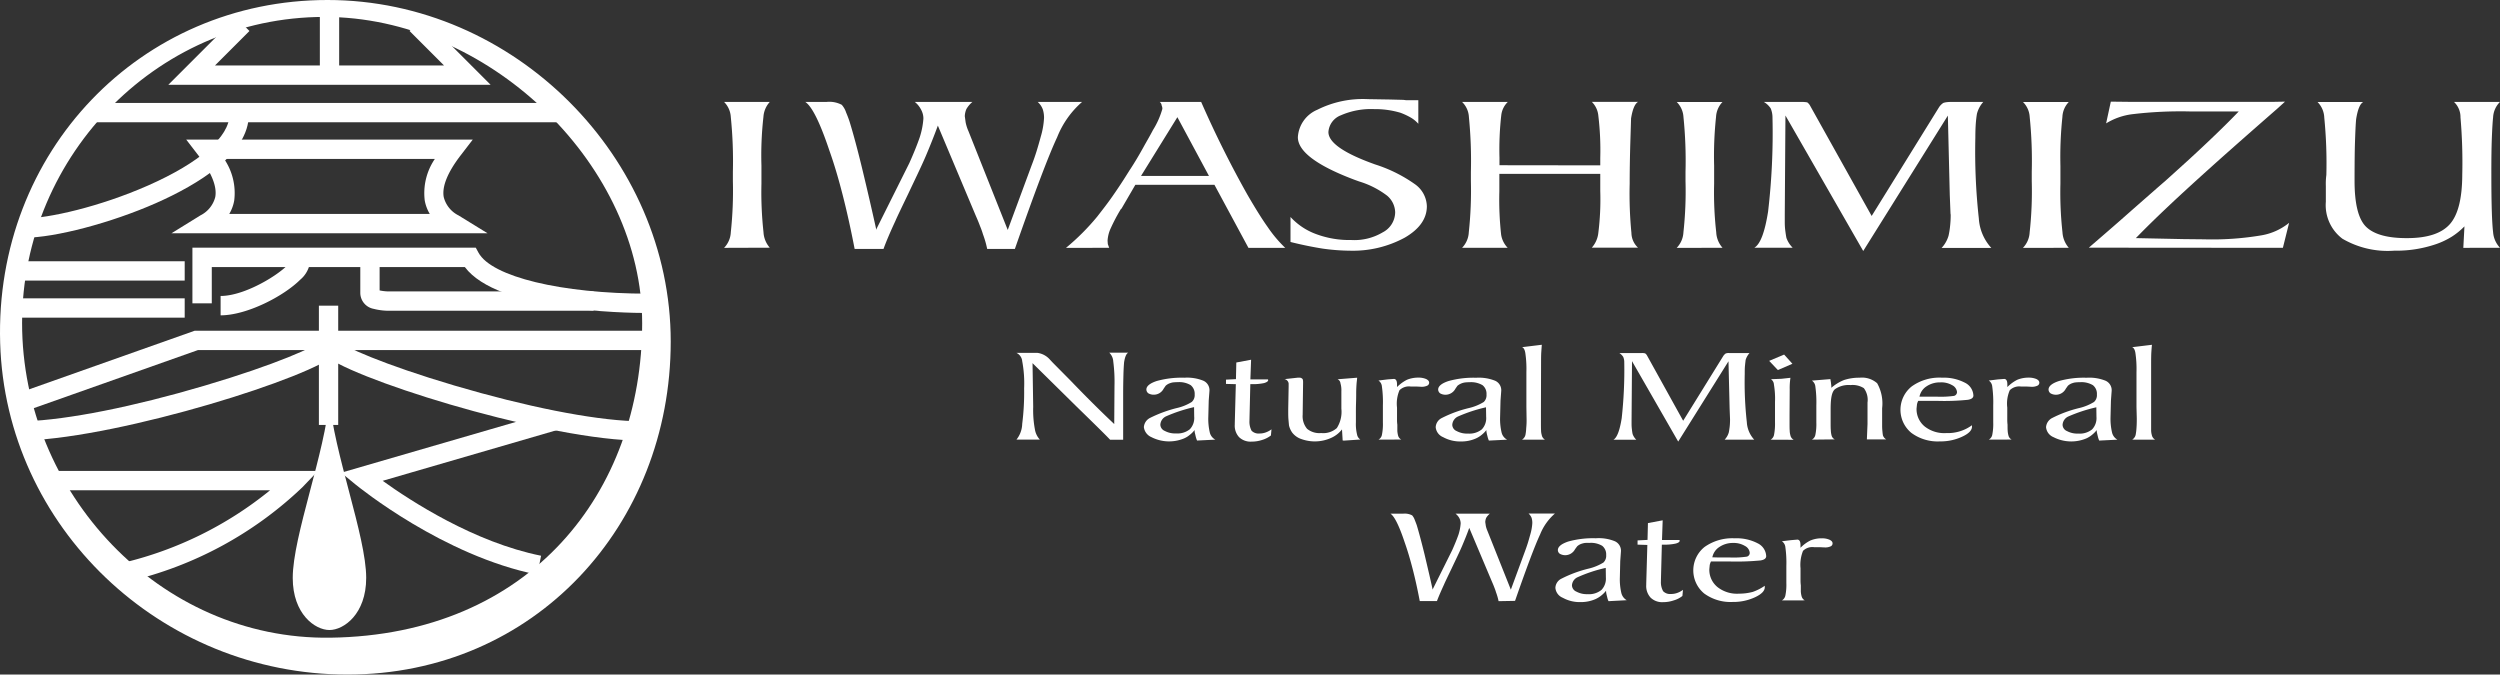 <svg xmlns="http://www.w3.org/2000/svg" width="250.932" height="67.707" viewBox="0 0 250.932 67.707"><rect x="0" y="0" width="250.932" height="67.707" fill="#333333" stroke="none"/><g transform="translate(-1680 -10977.924)"><g transform="translate(1752.677 10987.863)"><g transform="translate(0 0)"><path d="M107.395,92.469l.067,4.39a10.438,10.438,0,0,0,.169,2.244,1.971,1.971,0,0,0,.5,1.041H105.78a2.626,2.626,0,0,0,.579-1.581,25.268,25.268,0,0,0,.193-3.571,11.978,11.978,0,0,0-.193-2.72,1.019,1.019,0,0,0-.579-.835h2.114a2.034,2.034,0,0,1,1.268.7l.261.278,1.767,1.784c1.82,1.894,3.3,3.341,4.406,4.382l.025-3.811a15.826,15.826,0,0,0-.122-2.464,1.342,1.342,0,0,0-.4-.888h1.9c-.193.1-.333.426-.416.98-.022.278-.05.685-.064,1.217s-.028,1.219-.028,2.038v4.5h-1.313q-.457-.5-3.324-3.288Z" transform="translate(-76.434 -65.957)" fill="#fff"/><path d="M159.062,106.642a1.091,1.091,0,0,1-.555-.707,6.016,6.016,0,0,1-.152-1.562l.042-1.648.074-.98a1.038,1.038,0,0,0-.619-1.019,4.351,4.351,0,0,0-1.9-.3,9.32,9.32,0,0,0-2.775.331c-.691.229-1.038.518-1.038.855a.483.483,0,0,0,.209.386,1.079,1.079,0,0,0,.539.133,1.109,1.109,0,0,0,.987-.607l.2-.29a1.205,1.205,0,0,1,.5-.278,1.178,1.178,0,0,1,.327-.067,3.813,3.813,0,0,1,.386-.016,2.228,2.228,0,0,1,1.3.3,1.116,1.116,0,0,1,.4.932.921.921,0,0,1-.29.752,4.814,4.814,0,0,1-1.49.61,13.067,13.067,0,0,0-2.7.994,1.122,1.122,0,0,0-.619.927,1.255,1.255,0,0,0,.752,1,3.9,3.9,0,0,0,3.277.133,2.3,2.3,0,0,0,.594-.371,2.425,2.425,0,0,0,.466-.473,1.829,1.829,0,0,0,.025.278c.028.1.055.22.086.359a2.447,2.447,0,0,0,.139.418Zm-2.123-2.3a1.64,1.64,0,0,1-.435,1.255,1.984,1.984,0,0,1-1.387.421,2.177,2.177,0,0,1-1.129-.251.7.7,0,0,1-.447-.621.988.988,0,0,1,.555-.835,15.3,15.3,0,0,1,2.83-.932Z" transform="translate(-109.751 -72.453)" fill="#fff"/><path d="M182.577,96.411l-.987-.025v-.429l1-.05.036-1.671,1.484-.278-.072,1.977h1.77l.016.064c0,.125-.133.217-.4.3a5.23,5.23,0,0,1-1.237.109h-.155l-.086,3.583v.1a1.9,1.9,0,0,0,.213.994.978.978,0,0,0,.788.278,1.763,1.763,0,0,0,.61-.1,2.123,2.123,0,0,0,.6-.32l-.058.618a2.7,2.7,0,0,1-.874.446,3.319,3.319,0,0,1-1.062.17,1.661,1.661,0,0,1-1.259-.448,1.7,1.7,0,0,1-.432-1.266v-.123Z" transform="translate(-131.211 -67.79)" fill="#fff"/><path d="M208.766,106.738h-.105l-.083-.022v-.1l-.061-1a2.818,2.818,0,0,1-1.158.882,3.967,3.967,0,0,1-2.919.087,1.922,1.922,0,0,1-.913-.64,2.027,2.027,0,0,1-.327-.718c-.019-.151-.033-.346-.055-.579s-.025-.5-.025-.808v-.278l.041-2.227v-.231a.482.482,0,0,0-.1-.34.5.5,0,0,0-.319-.193l1.315-.145h.139a.4.4,0,0,1,.327.1c.061.034.089.158.089.371l-.042,3.166v.075a1.973,1.973,0,0,0,.441,1.417,1.93,1.93,0,0,0,1.418.426,2.033,2.033,0,0,0,1.57-.5,3.018,3.018,0,0,0,.455-1.949V101.8a2.493,2.493,0,0,0-.092-.816.483.483,0,0,0-.29-.4l1.967-.156c-.016.186-.031.331-.047.448-.034.409-.05.772-.05,1.074,0,.208,0,.557-.016,1.03s-.013.874-.013,1.149v.765a4.438,4.438,0,0,0,.12,1.255.739.739,0,0,0,.327.483Z" transform="translate(-146.494 -72.455)" fill="#fff"/><path d="M236.75,106.63a.684.684,0,0,0,.346-.47,5.318,5.318,0,0,0,.1-1.255v-1.715a11.225,11.225,0,0,0-.1-1.9.789.789,0,0,0-.347-.591l.921-.114.624-.047c.216,0,.321.193.321.557v.259a3.86,3.86,0,0,1,.993-.73,2.939,2.939,0,0,1,1.151-.217,1.92,1.92,0,0,1,.772.139c.206.1.308.223.308.371a.328.328,0,0,1-.2.3,1.282,1.282,0,0,1-.594.109l-.516-.028h-.555a1.351,1.351,0,0,0-1.11.371,3.42,3.42,0,0,0-.25,1.746v1.244a3.33,3.33,0,0,0,.031.473v.621a2.49,2.49,0,0,0,.08.483.615.615,0,0,0,.319.386Z" transform="translate(-171.068 -72.443)" fill="#fff"/><path d="M262.8,106.736a2.043,2.043,0,0,1-.139-.418c-.036-.139-.067-.256-.086-.359a1.525,1.525,0,0,1-.028-.278,2.67,2.67,0,0,1-.463.473,2.5,2.5,0,0,1-.593.371,3.572,3.572,0,0,1-1.5.3,3.533,3.533,0,0,1-1.781-.431,1.2,1.2,0,0,1-.749-1,1.081,1.081,0,0,1,.622-.927,12.35,12.35,0,0,1,2.7-.994,4.97,4.97,0,0,0,1.5-.61.935.935,0,0,0,.277-.752,1.1,1.1,0,0,0-.394-.932,2.252,2.252,0,0,0-1.307-.3,3.722,3.722,0,0,0-.386.016,1.515,1.515,0,0,0-.832.343l-.2.29a1.132,1.132,0,0,1-.987.607,1.073,1.073,0,0,1-.536-.133.487.487,0,0,1-.21-.386c0-.337.346-.626,1.037-.855a9.319,9.319,0,0,1,2.775-.331,4.376,4.376,0,0,1,1.906.3,1.038,1.038,0,0,1,.613,1.019l-.072.98-.042,1.648a6.027,6.027,0,0,0,.152,1.562,1.114,1.114,0,0,0,.555.707Zm-.29-3.341a15.3,15.3,0,0,0-2.83.932.983.983,0,0,0-.555.835.7.7,0,0,0,.444.621,2.183,2.183,0,0,0,1.132.251,1.987,1.987,0,0,0,1.387-.421,1.629,1.629,0,0,0,.438-1.255Z" transform="translate(-186.033 -72.453)" fill="#fff"/><path d="M290.989,98.081a.656.656,0,0,1-.327-.47,1.59,1.59,0,0,1-.067-.451c-.013-.193-.013-.462-.013-.807V95.267l.013-4.826c0-.459,0-.855.025-1.189s.036-.557.053-.693l-1.992.242c.164.05.278.245.333.579a10.983,10.983,0,0,1,.108,1.918V94.8l.019,1.158a7.617,7.617,0,0,1-.036.965,4.417,4.417,0,0,1-.067.623.757.757,0,0,1-.358.538Z" transform="translate(-208.591 -63.893)" fill="#fff"/><path d="M328.27,100.409l-4.637-8.074-.044,5.935V98.7a4.27,4.27,0,0,0,.036.5,4.177,4.177,0,0,0,.067.446,1.463,1.463,0,0,0,.374.579h-2.3c.364-.208.635-.932.832-2.16a44.02,44.02,0,0,0,.258-5.6,1.359,1.359,0,0,0-.105-.557,1.277,1.277,0,0,0-.391-.386H324.6a1.285,1.285,0,0,1,.346.031.6.6,0,0,1,.193.214l3.629,6.553,4.025-6.5a.965.965,0,0,1,.244-.253,1.28,1.28,0,0,1,.164-.042,1.936,1.936,0,0,1,.261,0h1.964a1.866,1.866,0,0,0-.386.682c-.025.17-.044.368-.067.593s-.025.5-.025.835a36.014,36.014,0,0,0,.21,4.826,2.827,2.827,0,0,0,.743,1.757h-2.972a1.738,1.738,0,0,0,.416-.721c.031-.125.055-.309.089-.557a6.236,6.236,0,0,0,.039-.687V98.17l-.042-1.092-.114-4.729Z" transform="translate(-232.501 -66.025)" fill="#fff"/><path d="M378.984,93.644l-.873-.922,1.5-.632.833.925Zm-.735,6.99a.708.708,0,0,0,.347-.473,5.617,5.617,0,0,0,.1-1.255V96.851a8.524,8.524,0,0,0-.109-1.759.676.676,0,0,0-.3-.529l1.049-.041.91-.1a6.7,6.7,0,0,0-.074,1.158l-.016,2.581v.78c0,.343,0,.607.016.79a1.681,1.681,0,0,0,.064.44.667.667,0,0,0,.336.473Z" transform="translate(-273.211 -66.44)" fill="#fff"/><path d="M393.57,106.652a.7.7,0,0,0,.346-.47,5.263,5.263,0,0,0,.1-1.255v-1.715a11.241,11.241,0,0,0-.1-1.9.805.805,0,0,0-.346-.585l1.856-.151.053.328.041.359v.186a4.483,4.483,0,0,1,1.273-.78,4.922,4.922,0,0,1,1.57-.234,2.3,2.3,0,0,1,1.757.557,4.128,4.128,0,0,1,.5,2.509v1.771a4.979,4.979,0,0,0,.031.557,3.8,3.8,0,0,0,.05.4.758.758,0,0,0,.33.4h-1.942l.064-1.551v-2.155a1.965,1.965,0,0,0-.369-1.439,2.124,2.124,0,0,0-1.34-.309,2.378,2.378,0,0,0-1.565.418c-.321.278-.428.944-.428,2.007v1.3c0,.346,0,.613.019.808a2.4,2.4,0,0,0,.077.532.593.593,0,0,0,.319.386Z" transform="translate(-284.382 -72.463)" fill="#fff"/><path d="M432.8,105.187v.158c0,.359-.327.7-.983,1a5.1,5.1,0,0,1-2.236.473,4.439,4.439,0,0,1-2.86-.852,3,3,0,0,1,.036-4.669,4.753,4.753,0,0,1,3.032-.874,4.608,4.608,0,0,1,2.294.5,1.5,1.5,0,0,1,.86,1.291c0,.226-.186.368-.555.429a23.58,23.58,0,0,1-3.052.108h-1.93a1.183,1.183,0,0,0-.127.371l-.042.4a2.248,2.248,0,0,0,.833,1.81,3.185,3.185,0,0,0,2.153.651,4.093,4.093,0,0,0,2.574-.785Zm-5.271-2.856h1.806A9.8,9.8,0,0,0,431,102.25a.4.4,0,0,0,.3-.386.876.876,0,0,0-.494-.691,2.167,2.167,0,0,0-1.2-.278,2.392,2.392,0,0,0-1.371.4A1.6,1.6,0,0,0,427.531,102.331Z" transform="translate(-307.545 -72.453)" fill="#fff"/><path d="M457.56,106.63a.7.7,0,0,0,.349-.47,5.482,5.482,0,0,0,.1-1.255v-1.715a11.549,11.549,0,0,0-.1-1.9.8.8,0,0,0-.349-.591l.921-.114.624-.047c.216,0,.321.193.321.557v.259a3.859,3.859,0,0,1,.993-.73,2.929,2.929,0,0,1,1.146-.217,1.937,1.937,0,0,1,.772.139c.208.1.3.223.3.371a.326.326,0,0,1-.2.3,1.255,1.255,0,0,1-.588.109l-.516-.028h-.552a1.351,1.351,0,0,0-1.11.371,3.349,3.349,0,0,0-.253,1.746v1.244a4.4,4.4,0,0,0,.028.473c0,.256,0,.468.014.621a2.311,2.311,0,0,0,.083.483.6.6,0,0,0,.317.386Z" transform="translate(-330.62 -72.442)" fill="#fff"/><path d="M483.618,106.742a1.889,1.889,0,0,1-.139-.418c-.036-.139-.061-.256-.086-.359a1.155,1.155,0,0,1-.025-.278,2.783,2.783,0,0,1-.466.473,2.4,2.4,0,0,1-.594.371,3.909,3.909,0,0,1-3.281-.133,1.2,1.2,0,0,1-.746-1,1.12,1.12,0,0,1,.624-.927,12.336,12.336,0,0,1,2.7-.994,4.98,4.98,0,0,0,1.49-.61.917.917,0,0,0,.29-.752,1.1,1.1,0,0,0-.4-.932,2.244,2.244,0,0,0-1.3-.3,3.875,3.875,0,0,0-.394.016,1.265,1.265,0,0,0-.327.067,1.208,1.208,0,0,0-.494.278l-.206.29a1.109,1.109,0,0,1-.982.607,1.079,1.079,0,0,1-.539-.134.473.473,0,0,1-.211-.386c0-.337.344-.626,1.04-.855a9.248,9.248,0,0,1,2.775-.331,4.375,4.375,0,0,1,1.906.3,1.038,1.038,0,0,1,.613,1.019l-.072.98-.041,1.648a5.992,5.992,0,0,0,.155,1.562,1.112,1.112,0,0,0,.536.707Zm-.29-3.341a15.365,15.365,0,0,0-2.833.932.975.975,0,0,0-.555.835.7.7,0,0,0,.444.621,2.188,2.188,0,0,0,1.132.251,1.979,1.979,0,0,0,1.387-.421,1.649,1.649,0,0,0,.438-1.255Z" transform="translate(-345.59 -72.459)" fill="#fff"/><path d="M509.4,98.081a.746.746,0,0,0,.364-.538,5.256,5.256,0,0,0,.073-.623c.022-.259.03-.585.03-.965l-.03-1.149V91.3a10.971,10.971,0,0,0-.108-1.918c-.056-.337-.169-.532-.339-.579l2-.242c-.019.139-.036.371-.058.693s-.025.73-.025,1.189v6.718a1.837,1.837,0,0,0,.067.451.692.692,0,0,0,.333.47Z" transform="translate(-368.069 -63.893)" fill="#fff"/><path d="M251.951,158.226a5.638,5.638,0,0,0-.25-.874,4.926,4.926,0,0,0-.175-.5c-.047-.128-.127-.328-.253-.613l-2.267-5.37c-.193.557-.438,1.158-.71,1.8s-.644,1.392-1.062,2.283q-.712,1.478-.752,1.592c-.339.74-.579,1.294-.716,1.671h-1.726q-.329-1.737-.707-3.2c-.253-.977-.511-1.86-.8-2.672q-.832-2.509-1.434-2.9h1.279a1.6,1.6,0,0,1,.9.173,1.393,1.393,0,0,1,.261.459c.092.231.164.415.21.557q.339,1.142.772,2.9c.277,1.18.555,2.341.8,3.474v.067l1.981-3.981c.247-.557.455-1.062.622-1.534a4.765,4.765,0,0,0,.222-1.136,1.2,1.2,0,0,0-.125-.517,1.422,1.422,0,0,0-.391-.462h3.445a1.579,1.579,0,0,0-.369.426,1.238,1.238,0,0,0-.092.415l.055.375a2.444,2.444,0,0,0,.164.512l2.35,5.9,1.412-3.836c.117-.315.219-.607.3-.869s.161-.557.25-.869a5.053,5.053,0,0,0,.193-1.114,1.712,1.712,0,0,0-.072-.518,1.158,1.158,0,0,0-.308-.437h2.652a5.447,5.447,0,0,0-1.49,2.1q-.745,1.579-2.516,6.668Z" transform="translate(-174.212 -107.824)" fill="#fff"/><path d="M306.107,164.62a1.9,1.9,0,0,1-.133-.415c-.036-.139-.067-.259-.086-.359a1.289,1.289,0,0,1-.025-.278,2.782,2.782,0,0,1-.466.473,2.7,2.7,0,0,1-.594.371,3.621,3.621,0,0,1-1.5.3,3.488,3.488,0,0,1-1.781-.431,1.183,1.183,0,0,1-.746-1,1.069,1.069,0,0,1,.619-.925,12.456,12.456,0,0,1,2.7-1,5.018,5.018,0,0,0,1.5-.613.933.933,0,0,0,.278-.755,1.1,1.1,0,0,0-.4-.925,2.2,2.2,0,0,0-1.3-.29,3.822,3.822,0,0,0-.386,0,1.629,1.629,0,0,0-.327.067,1.217,1.217,0,0,0-.5.278l-.206.278a1.123,1.123,0,0,1-.985.61,1.107,1.107,0,0,1-.536-.136.452.452,0,0,1-.208-.373c0-.34.342-.626,1.038-.863a9.256,9.256,0,0,1,2.775-.328,4.238,4.238,0,0,1,1.906.3,1.041,1.041,0,0,1,.613,1.013l-.072.983-.039,1.648a6.012,6.012,0,0,0,.152,1.559,1.147,1.147,0,0,0,.539.715Zm-.277-3.34a14.463,14.463,0,0,0-2.836.941.954.954,0,0,0-.555.816.712.712,0,0,0,.447.626,2.212,2.212,0,0,0,1.129.254,1.971,1.971,0,0,0,1.387-.428,1.641,1.641,0,0,0,.441-1.255Z" transform="translate(-217.334 -114.218)" fill="#fff"/><path d="M331.383,158.241v.123a1.716,1.716,0,0,0,.441,1.269,1.661,1.661,0,0,0,1.259.451,3.263,3.263,0,0,0,1.062-.176,2.477,2.477,0,0,0,.869-.445l.056-.616a2.013,2.013,0,0,1-.594.318,1.777,1.777,0,0,1-.608.1.972.972,0,0,1-.788-.279,1.842,1.842,0,0,1-.222-.991v-.1l.092-3.583h.155a5.131,5.131,0,0,0,1.24-.108c.258-.069.394-.167.394-.278v-.067l-.15-.014h-1.623l.067-1.974-1.479.278-.042,1.687-1,.05v.426l.983.031Z" transform="translate(-238.823 -109.584)" fill="#fff"/><path d="M357.834,163.084v.153c0,.353-.324.693-.983,1a5.149,5.149,0,0,1-2.236.47,4.473,4.473,0,0,1-2.865-.852,3.008,3.008,0,0,1,.041-4.668,4.815,4.815,0,0,1,3.035-.869,4.567,4.567,0,0,1,2.291.5,1.5,1.5,0,0,1,.86,1.287c0,.229-.186.371-.555.434a25.7,25.7,0,0,1-3.052.106h-1.935a1.344,1.344,0,0,0-.127.365l-.039.406a2.23,2.23,0,0,0,.832,1.807,3.158,3.158,0,0,0,2.153.651,5.274,5.274,0,0,0,1.373-.176,4.942,4.942,0,0,0,1.205-.615Zm-5.271-2.854h.18l.483.014h1.135a9.377,9.377,0,0,0,1.665-.084.386.386,0,0,0,.3-.375.863.863,0,0,0-.483-.7,2.157,2.157,0,0,0-1.171-.3,2.4,2.4,0,0,0-1.387.4,1.6,1.6,0,0,0-.716,1.055Z" transform="translate(-253.376 -114.226)" fill="#fff"/><path d="M385.01,164.587a.645.645,0,0,1-.319-.4,2.342,2.342,0,0,1-.08-.483v-.621a3.956,3.956,0,0,1-.031-.476v-1.241a3.785,3.785,0,0,1,.25-1.746,1.32,1.32,0,0,1,1.11-.371h.555l.518.025a1.27,1.27,0,0,0,.591-.108.32.32,0,0,0,.193-.3c0-.148-.1-.264-.3-.362a1.858,1.858,0,0,0-.78-.145,2.872,2.872,0,0,0-1.146.22,3.607,3.607,0,0,0-.993.73v-.262c0-.375-.108-.557-.324-.557l-.624.053-.921.111a.8.8,0,0,1,.349.585,11.24,11.24,0,0,1,.1,1.9v1.715a5.272,5.272,0,0,1-.1,1.255.731.731,0,0,1-.349.483Z" transform="translate(-276.534 -114.266)" fill="#fff"/><path d="M0,15.647a2.389,2.389,0,0,0,.676-1.562A39.134,39.134,0,0,0,.885,8.949v-.93a44.058,44.058,0,0,0-.209-5.5A2.338,2.338,0,0,0,0,1H4.589a2.464,2.464,0,0,0-.638,1.5,34.532,34.532,0,0,0-.2,4.9V9.2a36.918,36.918,0,0,0,.206,4.87,2.566,2.566,0,0,0,.632,1.562Z" transform="translate(0 -0.709)" fill="#fff"/><path d="M47.631,15.754a9.768,9.768,0,0,0-.422-1.467,8.087,8.087,0,0,0-.3-.835c-.075-.208-.213-.557-.419-1.022L42.681,3.377q-.515,1.408-1.2,3.028c-.46,1.08-1.085,2.353-1.789,3.848q-1.2,2.489-1.265,2.675c-.579,1.242-.971,2.183-1.2,2.826h-2.9c-.374-1.949-.772-3.739-1.193-5.387s-.854-3.121-1.342-4.488Q30.377,1.657,29.37,1h2.152a2.675,2.675,0,0,1,1.512.29,2.188,2.188,0,0,1,.438.772c.164.386.277.7.352.935q.588,1.91,1.3,4.866t1.351,5.847v.126l3.337-6.687c.413-.919.763-1.776,1.043-2.581a7.792,7.792,0,0,0,.374-1.9,1.841,1.841,0,0,0-.216-.86A2.373,2.373,0,0,0,40.365,1h5.785a2.712,2.712,0,0,0-.608.724,2.035,2.035,0,0,0-.158.707l.086.623a4.127,4.127,0,0,0,.277.869l3.948,9.928L52.079,7.4c.208-.535.374-1.016.513-1.464s.277-.927.419-1.453a8.057,8.057,0,0,0,.327-1.863,2.723,2.723,0,0,0-.122-.863A1.877,1.877,0,0,0,52.7,1h4.458a9.169,9.169,0,0,0-2.5,3.538q-1.249,2.644-4.247,11.217Z" transform="translate(-21.222 -0.709)" fill="#fff"/><path d="M123.71,15.647a23.066,23.066,0,0,0,3.132-3.135c.555-.712,1.085-1.392,1.551-2.068q.832-1.186,1.665-2.536c.5-.746,1.024-1.628,1.579-2.644.469-.818.73-1.294.79-1.423a8.276,8.276,0,0,0,.954-2.138.73.73,0,0,0-.067-.334.524.524,0,0,0-.2-.369h4.162a104.041,104.041,0,0,0,4.647,9.321c.786,1.351,1.453,2.43,2.027,3.232a12.919,12.919,0,0,0,1.761,2.093h-3.69l-3.413-6.328h-7.937l-1.392,2.394-.061.042a17.968,17.968,0,0,0-1.012,1.913,3.4,3.4,0,0,0-.324,1.269l.025.334.136.375Zm7.528-7.216h6.822l-3.171-5.9Z" transform="translate(-89.389 -0.709)" fill="#fff"/><path d="M204.93,14.336V11.827a6.5,6.5,0,0,0,2.558,1.712,9.563,9.563,0,0,0,3.543.6,5.548,5.548,0,0,0,3.146-.765,2.291,2.291,0,0,0,1.259-2.018,2.25,2.25,0,0,0-.813-1.671,8.907,8.907,0,0,0-2.8-1.423l-.441-.158q-5.71-2.149-5.712-4.284a3.185,3.185,0,0,1,1.942-2.751A10.162,10.162,0,0,1,212.692,0l2.192.036,1.387.036.277.036h1.212V2.474A3.055,3.055,0,0,0,217,1.848a6.713,6.713,0,0,0-1.037-.483A8.913,8.913,0,0,0,213.325,1,7.515,7.515,0,0,0,210,1.615,1.939,1.939,0,0,0,208.736,3.3q0,1.544,4.453,3.166l.219.081a14.436,14.436,0,0,1,4.009,1.988,2.8,2.8,0,0,1,1.2,2.207q0,1.87-2.22,3.16a10.906,10.906,0,0,1-5.488,1.309A20.685,20.685,0,0,1,208.149,15C207.147,14.84,206.059,14.62,204.93,14.336Z" transform="translate(-148.076 0.013)" fill="#fff"/><path d="M280.872,7.36V6.611a29.054,29.054,0,0,0-.193-4.229A2.25,2.25,0,0,0,280.029.99h4.633c-.321.193-.555.755-.7,1.671,0,.086-.025.857-.069,2.3s-.069,2.851-.069,4.226A40.766,40.766,0,0,0,284,14.152a2.066,2.066,0,0,0,.66,1.47h-4.638a2.641,2.641,0,0,0,.657-1.495,26.913,26.913,0,0,0,.193-4.176V8.214H270.743V9.97a32.3,32.3,0,0,0,.178,4.343,2.426,2.426,0,0,0,.66,1.325H267a2.4,2.4,0,0,0,.676-1.557,39.249,39.249,0,0,0,.211-5.136V8.011a44.489,44.489,0,0,0-.2-5.5A2.269,2.269,0,0,0,267,.993h4.594a2.193,2.193,0,0,0-.66,1.351,30.712,30.712,0,0,0-.178,4.254v.749Z" transform="translate(-192.926 -0.702)" fill="#fff"/><path d="M344.65,15.671a2.413,2.413,0,0,0,.676-1.556,37.793,37.793,0,0,0,.21-5.136V8.04a43.34,43.34,0,0,0-.206-5.5,2.316,2.316,0,0,0-.676-1.511h4.594a2.327,2.327,0,0,0-.647,1.495,36.885,36.885,0,0,0-.193,4.91v1.8a35.277,35.277,0,0,0,.211,4.869,2.523,2.523,0,0,0,.632,1.562Z" transform="translate(-249.033 -0.731)" fill="#fff"/><path d="M383.635,15.959l-7.807-13.6-.067,9.989v.721a6.6,6.6,0,0,0,.05.835c.036.278.072.529.117.749a2.724,2.724,0,0,0,.627.982H372.7c.608-.356,1.062-1.573,1.387-3.641a67.673,67.673,0,0,0,.441-9.419,2.406,2.406,0,0,0-.18-.929A2.108,2.108,0,0,0,373.665,1h3.764a2.781,2.781,0,0,1,.589.042,1.025,1.025,0,0,1,.308.374l6.156,11.027,6.769-10.924a1.544,1.544,0,0,1,.422-.421,1.688,1.688,0,0,1,.277-.067A2.9,2.9,0,0,1,392.382,1h3.3a2.9,2.9,0,0,0-.632,1.183c-.047.278-.089.616-.117,1s-.044.849-.044,1.392a61.379,61.379,0,0,0,.349,8.113,4.826,4.826,0,0,0,1.255,2.965H391.5a3.03,3.03,0,0,0,.7-1.228,7.983,7.983,0,0,0,.15-.935,10.106,10.106,0,0,0,.064-1.158l-.019-.133-.072-1.843-.193-7.987Z" transform="translate(-269.295 -0.705)" fill="#fff"/><path d="M469.92,15.671a2.392,2.392,0,0,0,.676-1.556,37.783,37.783,0,0,0,.211-5.136V8.04a43.317,43.317,0,0,0-.206-5.5,2.288,2.288,0,0,0-.676-1.511h4.6a2.287,2.287,0,0,0-.641,1.495,38.242,38.242,0,0,0-.2,4.911v1.8a36.229,36.229,0,0,0,.206,4.869,2.606,2.606,0,0,0,.635,1.562Z" transform="translate(-339.551 -0.731)" fill="#fff"/><path d="M493.76,15.557q2.859-2.461,4.225-3.68c1.942-1.7,3.052-2.681,3.349-2.929.73-.651,1.544-1.392,2.436-2.2q3.071-2.817,5.038-4.863h-4.876a40.935,40.935,0,0,0-5.825.278,6.546,6.546,0,0,0-2.611.919L495.968.9l1.942.022h14.38L513.452.9l-.759.69q-3.806,3.324-6.273,5.529-3.118,2.8-4.729,4.33-1.817,1.712-3.21,3.148l4.761.1,2.062.022a29.606,29.606,0,0,0,5.785-.4,6.008,6.008,0,0,0,2.774-1.255l-.624,2.509Z" transform="translate(-356.776 -0.637)" fill="#fff"/><path d="M591.12,15.654l.114-2.158a7.027,7.027,0,0,1-1.265,1.033,7.738,7.738,0,0,1-1.641.772,12.367,12.367,0,0,1-4.142.638,9.017,9.017,0,0,1-5.2-1.2,4.217,4.217,0,0,1-1.665-3.708V9.448a6.675,6.675,0,0,1,.052-1.113,46.414,46.414,0,0,0-.21-5.757,2.346,2.346,0,0,0-.676-1.562h4.583c-.33.193-.555.772-.707,1.715-.047.473-.08,1.219-.114,2.244s-.045,2.358-.045,3.957q0,3.511,1.182,4.633t4.078,1.114q3.052,0,4.295-1.392t1.255-4.966a52.65,52.65,0,0,0-.178-5.757,2.1,2.1,0,0,0-.651-1.556H594.8a2.346,2.346,0,0,0-.691,1.556q-.07.626-.125,2.049t-.05,3.708q0,4.285.175,5.752a2.548,2.548,0,0,0,.691,1.573Z" transform="translate(-416.547 -0.716)" fill="#fff"/></g></g><g transform="translate(1680 10977.924)"><g transform="translate(0)"><path d="M32.876,0C14.11,0-.551,15.221.019,34.422c.546,18.458,16.1,33.285,34.857,33.285s32.45-14.965,32.45-33.43S51.634,0,32.876,0Zm.29,64.007C15.983,64.251,2.22,49.4,2.22,32.434S16.16,1.255,33.342,1.711c16.187.426,31.12,15.082,31.117,30.722,0,16.965-11.234,31.3-31.29,31.574Z" transform="translate(-0.003)" fill="#fff"/><rect width="1.939" height="5.813" transform="translate(32.104 1.031)" fill="#fff"/><path d="M165.431,20.483H133.078l6.777-6.773,1.369,1.371-3.461,3.461h22.991l-3.461-3.462,1.371-1.371Z" transform="translate(-116.186 -11.97)" fill="#fff"/><path d="M167.287,119.8H135.56l2.914-1.8a2.845,2.845,0,0,0,1.484-1.842c.193-1.062-.381-2.475-1.714-4.2l-1.2-1.56h28.76l-1.2,1.561c-1.332,1.731-1.9,3.146-1.714,4.205a2.827,2.827,0,0,0,1.484,1.842Zm-25.932-1.939h20.136a4.007,4.007,0,0,1-.508-1.351A6.1,6.1,0,0,1,162,112.335H140.845a6.059,6.059,0,0,1,1.015,4.177,4.016,4.016,0,0,1-.5,1.351Z" transform="translate(-118.351 -96.385)" fill="#fff"/><path d="M19.64,102.94h0V101h0c2.367,0,7.507-1.158,12.369-3.3,5.193-2.291,8.172-4.887,8.172-7.121h1.94c0,3.949-5.078,7.016-9.33,8.894C28.311,101.45,22.658,102.94,19.64,102.94Z" transform="translate(-17.147 -79.081)" fill="#fff"/><rect width="16.743" height="1.939" transform="translate(1.795 26.223)" fill="#fff"/><rect width="16.743" height="1.939" transform="translate(1.795 29.945)" fill="#fff"/><path d="M197.865,202.386c-2.563,0-15.107-.23-18.391-4.612h-25.4v3.642H152.13V195.83h28.442l.277.508c1.321,2.413,8.319,4.107,17.012,4.107Z" transform="translate(-132.817 -170.969)" fill="#fff"/><path d="M174.43,211.289v-1.944c2.754,0,6.815-2.736,7.059-3.585a.238.238,0,0,0-.007.061h1.939a2.8,2.8,0,0,1-1,1.891C180.723,209.4,177.033,211.289,174.43,211.289Z" transform="translate(-152.287 -179.638)" fill="#fff"/><path d="M308.34,207.971h-20.35a6.135,6.135,0,0,1-1.716-.186,1.641,1.641,0,0,1-1.351-1.6v-3.7h1.939v3.448a4.715,4.715,0,0,0,1.124.1h20.347Z" transform="translate(-248.759 -176.783)" fill="#fff"/><path d="M12.247,269.693l-.647-1.824,18.063-6.395h45.28v1.939H30Z" transform="translate(-10.129 -228.276)" fill="#fff"/><path d="M286.13,278.964c-9.675-.348-28.923-6.395-31.13-8.745l1.412-1.329c.563.6,4.714,2.462,11.834,4.564,7.173,2.117,13.718,3.418,17.959,3.571Z" transform="translate(-222.627 -234.754)" fill="#fff"/><path d="M48.353,383.439l-.435-1.889a36.916,36.916,0,0,0,14.716-7.27H40.69v-1.94H67.443l-1.57,1.641A37.707,37.707,0,0,1,48.353,383.439Z" transform="translate(-35.525 -325.07)" fill="#fff"/><path d="M289.435,341.418c-9.437-1.887-17.9-8.772-18.264-9.064l-1.422-1.167L291.036,325l.54,1.863L273.915,332c2.818,2.027,9.2,6.177,15.9,7.521Z" transform="translate(-235.505 -283.74)" fill="#fff"/><path d="M235.167,314.85c.409,5.4,3.691,13.848,3.691,18.035,0,3.626-2.246,5.231-3.691,5.231h.006c-1.448,0-3.691-1.605-3.688-5.232,0-4.19,3.281-12.635,3.688-18.027Z" transform="translate(-202.102 -274.879)" fill="#fff"/><rect width="47.904" height="1.939" transform="translate(9.186 10.333)" fill="#fff"/><rect width="1.939" height="11.971" transform="translate(32.008 30.681)" fill="#fff"/><path d="M20.339,279l-.069-1.93c4.239-.151,10.791-1.448,17.959-3.571,7.121-2.1,11.273-3.966,11.836-4.564l1.412,1.329C49.261,272.606,30.011,278.649,20.339,279Z" transform="translate(-17.697 -234.788)" fill="#fff"/></g></g></g></svg>